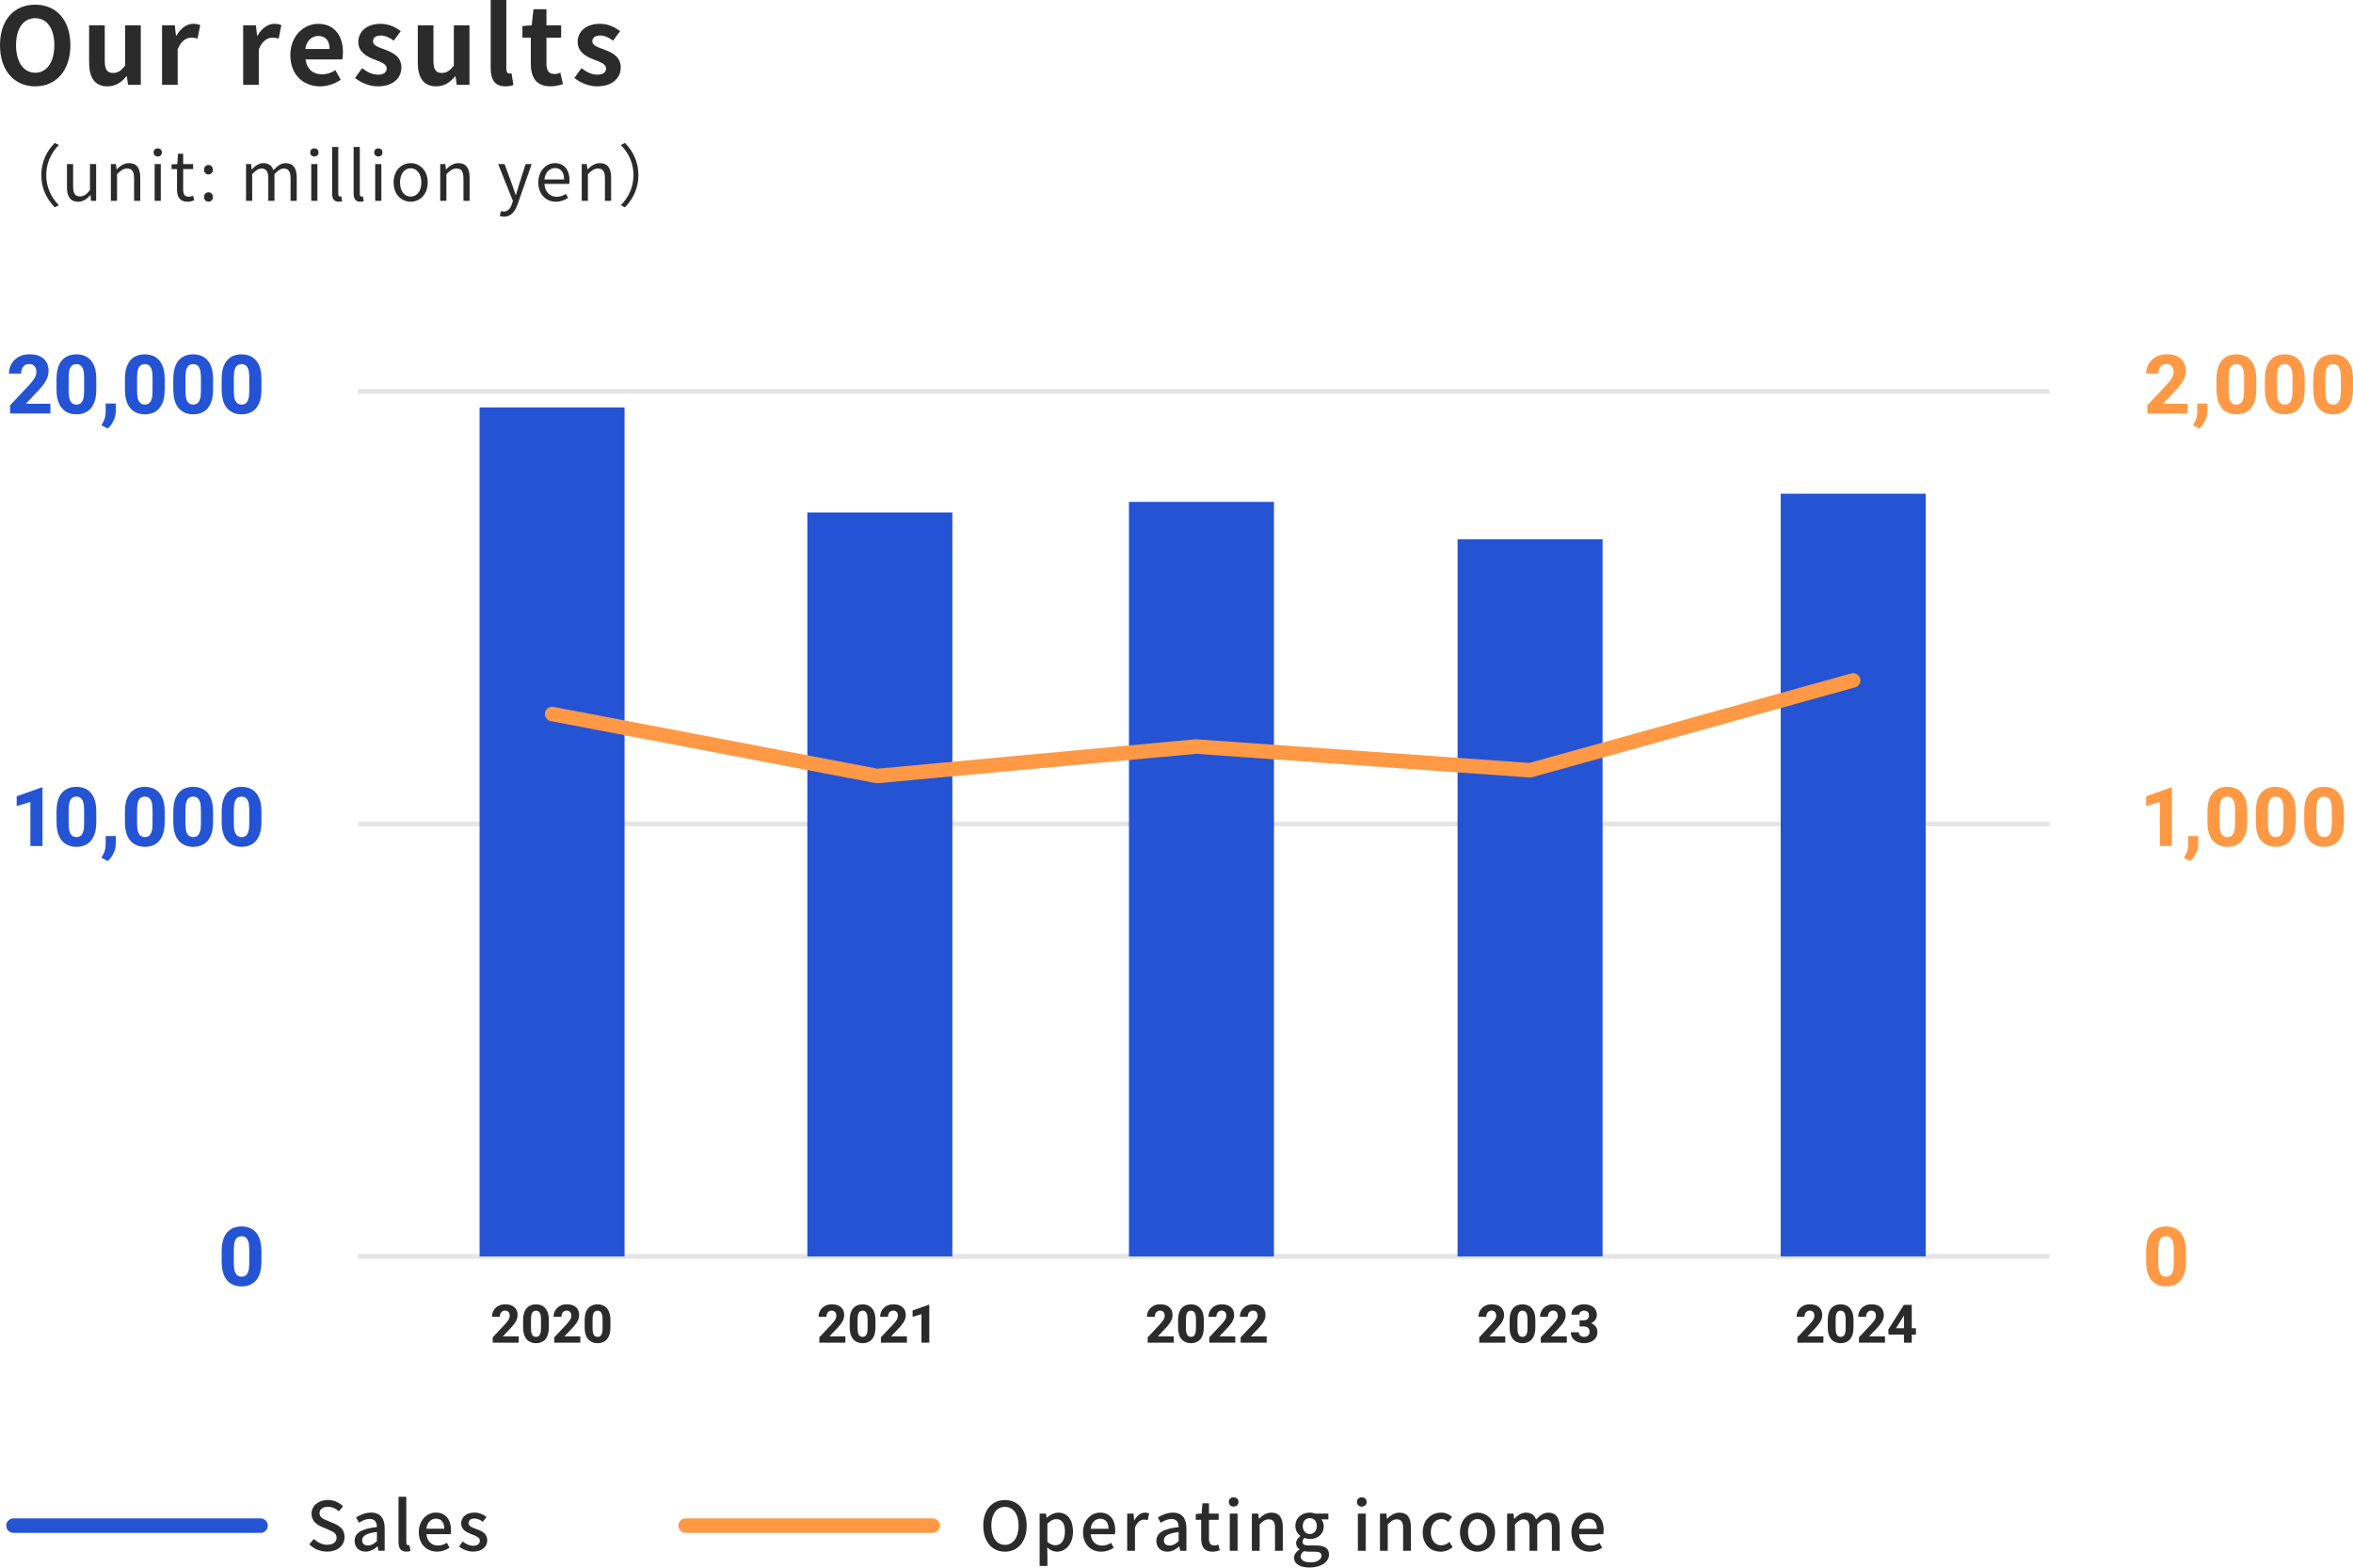 <?xml version="1.0" encoding="UTF-8"?>
<svg id="_レイヤー_2" data-name="レイヤー_2" xmlns="http://www.w3.org/2000/svg" viewBox="0 0 486.897 324.371">
  <defs>
    <style>
      .cls-1 {
        fill: #ff9945;
      }

      .cls-2 {
        fill: #e5e5e5;
      }

      .cls-3 {
        fill: #2b2b2b;
      }

      .cls-4 {
        fill: #2453d4;
      }
    </style>
  </defs>
  <g id="_会社案内" data-name="会社案内">
    <g id="_企業理念" data-name="企業理念">
      <g>
        <g>
          <path class="cls-3" d="M0,9.352C0,4.049,2.971.968,7.283.968s7.283,3.103,7.283,8.384-2.971,8.515-7.283,8.515S0,14.632,0,9.352ZM11.243,9.352c0-3.499-1.54-5.589-3.96-5.589s-3.961,2.09-3.961,5.589c0,3.477,1.54,5.698,3.961,5.698s3.96-2.222,3.96-5.698Z"/>
          <path class="cls-3" d="M18.439,12.938v-7.701h3.234v7.283c0,1.893.528,2.574,1.717,2.574,1.012,0,1.672-.44,2.508-1.54V5.236h3.234v12.322h-2.641l-.241-1.76h-.088c-1.057,1.254-2.245,2.067-3.917,2.067-2.662,0-3.807-1.848-3.807-4.929Z"/>
          <path class="cls-3" d="M33.531,5.236h2.641l.242,2.179h.066c.902-1.606,2.223-2.486,3.498-2.486.682,0,1.078.11,1.452.264l-.55,2.795c-.44-.132-.792-.198-1.299-.198-.968,0-2.134.639-2.816,2.421v7.349h-3.234V5.236Z"/>
          <path class="cls-3" d="M50.317,5.236h2.64l.242,2.179h.066c.902-1.606,2.223-2.486,3.498-2.486.683,0,1.078.11,1.453.264l-.551,2.795c-.44-.132-.791-.198-1.298-.198-.968,0-2.134.639-2.816,2.421v7.349h-3.234V5.236Z"/>
          <path class="cls-3" d="M60.078,11.398c0-3.982,2.816-6.469,5.743-6.469,3.389,0,5.149,2.486,5.149,5.875,0,.616-.066,1.21-.154,1.496h-7.592c.264,2.024,1.584,3.08,3.41,3.08,1.013,0,1.893-.308,2.773-.857l1.1,1.98c-1.21.837-2.772,1.364-4.291,1.364-3.454,0-6.139-2.397-6.139-6.469ZM68.197,10.144c0-1.65-.748-2.706-2.332-2.706-1.298,0-2.442.924-2.684,2.706h5.016Z"/>
          <path class="cls-3" d="M73.463,16.128l1.475-2.023c1.1.857,2.156,1.342,3.301,1.342,1.232,0,1.781-.528,1.781-1.298,0-.925-1.275-1.343-2.574-1.849-1.562-.594-3.3-1.54-3.3-3.608,0-2.2,1.782-3.763,4.599-3.763,1.782,0,3.168.748,4.181,1.519l-1.452,1.958c-.881-.638-1.738-1.056-2.641-1.056-1.122,0-1.65.483-1.65,1.188,0,.902,1.145,1.232,2.442,1.717,1.628.615,3.433,1.43,3.433,3.718,0,2.156-1.694,3.894-4.906,3.894-1.65,0-3.455-.726-4.688-1.738Z"/>
          <path class="cls-3" d="M86.454,12.938v-7.701h3.234v7.283c0,1.893.528,2.574,1.716,2.574,1.013,0,1.672-.44,2.509-1.54V5.236h3.234v12.322h-2.641l-.241-1.76h-.089c-1.056,1.254-2.244,2.067-3.917,2.067-2.662,0-3.806-1.848-3.806-4.929Z"/>
          <path class="cls-3" d="M101.535,14.104V0h3.234v14.236c0,.748.33.99.639.99.131,0,.22,0,.44-.044l.397,2.398c-.375.153-.902.285-1.672.285-2.245,0-3.037-1.474-3.037-3.762Z"/>
          <path class="cls-3" d="M109.842,13.246v-5.457h-1.738v-2.398l1.914-.154.375-3.322h2.684v3.322h3.037v2.553h-3.037v5.457c0,1.408.572,2.068,1.672,2.068.397,0,.881-.132,1.211-.265l.527,2.354c-.66.221-1.518.462-2.596.462-2.927,0-4.049-1.87-4.049-4.62Z"/>
          <path class="cls-3" d="M118.851,16.128l1.474-2.023c1.101.857,2.156,1.342,3.301,1.342,1.232,0,1.782-.528,1.782-1.298,0-.925-1.276-1.343-2.574-1.849-1.562-.594-3.3-1.54-3.3-3.608,0-2.2,1.781-3.763,4.598-3.763,1.783,0,3.169.748,4.181,1.519l-1.452,1.958c-.88-.638-1.738-1.056-2.641-1.056-1.121,0-1.65.483-1.65,1.188,0,.902,1.145,1.232,2.443,1.717,1.628.615,3.432,1.43,3.432,3.718,0,2.156-1.693,3.894-4.906,3.894-1.65,0-3.455-.726-4.686-1.738Z"/>
          <path class="cls-3" d="M11.334,29.568l.841.434c-1.61,1.667-2.606,3.74-2.606,6.233s.995,4.566,2.606,6.233l-.841.435c-1.681-1.709-2.787-3.937-2.787-6.668s1.106-4.958,2.787-6.667Z"/>
          <path class="cls-3" d="M13.856,38.772v-4.819h1.274v4.665c0,1.415.421,2.017,1.43,2.017.784,0,1.33-.378,2.059-1.288v-5.394h1.275v7.606h-1.065l-.098-1.19h-.042c-.715.826-1.471,1.372-2.522,1.372-1.597,0-2.312-1.036-2.312-2.969Z"/>
          <path class="cls-3" d="M22.943,33.952h1.051l.112,1.093h.042c.729-.714,1.514-1.288,2.55-1.288,1.597,0,2.325,1.036,2.325,2.983v4.818h-1.275v-4.65c0-1.429-.434-2.031-1.442-2.031-.784,0-1.316.393-2.087,1.163v5.519h-1.275v-7.606Z"/>
          <path class="cls-3" d="M31.789,31.529c0-.49.35-.826.855-.826s.855.336.855.826c0,.519-.35.855-.855.855s-.855-.336-.855-.855ZM31.999,33.952h1.274v7.606h-1.274v-7.606Z"/>
          <path class="cls-3" d="M36.629,39.205v-4.216h-1.135v-.967l1.191-.07.154-2.143h1.065v2.143h2.059v1.037h-2.059v4.244c0,.939.293,1.471,1.176,1.471.267,0,.617-.098.869-.196l.252.953c-.435.14-.939.279-1.4.279-1.625,0-2.172-1.022-2.172-2.535Z"/>
          <path class="cls-3" d="M42.215,35.129c0-.588.42-.994.924-.994s.925.406.925.994c0,.56-.421.967-.925.967s-.924-.406-.924-.967ZM42.215,40.774c0-.589.42-.995.924-.995s.925.406.925.995c0,.574-.421.966-.925.966s-.924-.392-.924-.966Z"/>
          <path class="cls-3" d="M50.908,33.952h1.051l.112,1.106h.042c.658-.728,1.457-1.302,2.367-1.302,1.163,0,1.793.56,2.102,1.456.784-.855,1.582-1.456,2.508-1.456,1.568,0,2.311,1.036,2.311,2.983v4.818h-1.274v-4.65c0-1.429-.448-2.031-1.415-2.031-.588,0-1.205.378-1.919,1.163v5.519h-1.274v-4.65c0-1.429-.449-2.031-1.415-2.031-.574,0-1.219.378-1.919,1.163v5.519h-1.275v-7.606Z"/>
          <path class="cls-3" d="M64.197,31.529c0-.49.35-.826.855-.826s.855.336.855.826c0,.519-.35.855-.855.855s-.855-.336-.855-.855ZM64.407,33.952h1.274v7.606h-1.274v-7.606Z"/>
          <path class="cls-3" d="M68.723,40.046v-9.638h1.274v9.722c0,.393.168.546.364.546.07,0,.126,0,.266-.027l.183.981c-.183.069-.393.111-.743.111-.952,0-1.344-.616-1.344-1.694Z"/>
          <path class="cls-3" d="M73.177,40.046v-9.638h1.274v9.722c0,.393.168.546.365.546.069,0,.125,0,.266-.027l.182.981c-.182.069-.393.111-.742.111-.952,0-1.345-.616-1.345-1.694Z"/>
          <path class="cls-3" d="M77.43,31.529c0-.49.35-.826.855-.826s.855.336.855.826c0,.519-.35.855-.855.855s-.855-.336-.855-.855ZM77.64,33.952h1.274v7.606h-1.274v-7.606Z"/>
          <path class="cls-3" d="M81.445,37.763c0-2.535,1.668-4.006,3.53-4.006,1.863,0,3.53,1.471,3.53,4.006,0,2.522-1.667,3.978-3.53,3.978-1.862,0-3.53-1.456-3.53-3.978ZM87.189,37.763c0-1.751-.896-2.941-2.214-2.941-1.316,0-2.199,1.19-2.199,2.941s.883,2.913,2.199,2.913c1.317,0,2.214-1.162,2.214-2.913Z"/>
          <path class="cls-3" d="M91.096,33.952h1.051l.112,1.093h.042c.729-.714,1.514-1.288,2.55-1.288,1.597,0,2.325,1.036,2.325,2.983v4.818h-1.275v-4.65c0-1.429-.434-2.031-1.442-2.031-.784,0-1.316.393-2.087,1.163v5.519h-1.275v-7.606Z"/>
          <path class="cls-3" d="M103.416,44.683l.252-1.022c.154.056.378.126.574.126.869,0,1.414-.701,1.723-1.64l.168-.574-3.053-7.62h1.33l1.555,4.231c.225.658.49,1.443.729,2.129h.07c.21-.685.434-1.456.644-2.129l1.358-4.231h1.247l-2.872,8.236c-.519,1.499-1.316,2.647-2.829,2.647-.364,0-.658-.056-.896-.153Z"/>
          <path class="cls-3" d="M111.392,37.763c0-2.466,1.667-4.006,3.432-4.006,1.933,0,3.026,1.4,3.026,3.571,0,.28-.028.547-.057.729h-5.127c.084,1.625,1.079,2.661,2.522,2.661.742,0,1.345-.224,1.905-.602l.462.84c-.672.435-1.484.784-2.522.784-2.017,0-3.642-1.471-3.642-3.978ZM116.728,37.132c0-1.526-.7-2.353-1.891-2.353-1.079,0-2.031.868-2.186,2.353h4.076Z"/>
          <path class="cls-3" d="M120.377,33.952h1.051l.111,1.093h.043c.729-.714,1.513-1.288,2.549-1.288,1.598,0,2.326,1.036,2.326,2.983v4.818h-1.275v-4.65c0-1.429-.434-2.031-1.443-2.031-.783,0-1.316.393-2.086,1.163v5.519h-1.275v-7.606Z"/>
          <path class="cls-3" d="M129.314,42.903l-.841-.435c1.611-1.667,2.606-3.739,2.606-6.233s-.994-4.566-2.606-6.233l.841-.434c1.681,1.709,2.788,3.936,2.788,6.667s-1.107,4.959-2.788,6.668Z"/>
        </g>
        <g>
          <g>
            <g>
              <g>
                <path class="cls-3" d="M64.002,319.566l.953-1.12c.742.742,1.751,1.219,2.745,1.219,1.247,0,1.947-.589,1.947-1.457,0-.939-.7-1.232-1.653-1.653l-1.429-.616c-.994-.42-2.101-1.204-2.101-2.703,0-1.625,1.429-2.844,3.39-2.844,1.204,0,2.339.505,3.123,1.303l-.855,1.037c-.644-.574-1.358-.925-2.269-.925-1.051,0-1.737.504-1.737,1.316,0,.896.826,1.232,1.667,1.569l1.415.602c1.219.519,2.101,1.275,2.101,2.788,0,1.652-1.372,2.997-3.628,2.997-1.414,0-2.731-.56-3.67-1.513Z"/>
                <path class="cls-3" d="M73.382,318.853c0-1.653,1.401-2.508,4.608-2.857-.014-.896-.336-1.682-1.471-1.682-.812,0-1.568.364-2.228.785l-.602-1.093c.798-.505,1.877-1.009,3.109-1.009,1.919,0,2.802,1.219,2.802,3.264v4.637h-1.317l-.126-.883h-.056c-.7.603-1.526,1.065-2.451,1.065-1.331,0-2.269-.868-2.269-2.227ZM77.99,318.908v-1.891c-2.283.266-3.054.855-3.054,1.723,0,.757.519,1.065,1.205,1.065.672,0,1.219-.322,1.849-.896Z"/>
                <path class="cls-3" d="M82.463,319.091v-9.357h1.61v9.441c0,.434.183.588.378.588.07,0,.127,0,.267-.028l.21,1.219c-.196.07-.462.126-.868.126-1.163,0-1.597-.742-1.597-1.988Z"/>
                <path class="cls-3" d="M86.662,317.045c0-2.493,1.723-4.048,3.516-4.048,2.045,0,3.151,1.471,3.151,3.643,0,.321-.042.63-.084.826h-5c.126,1.471,1.05,2.353,2.381,2.353.686,0,1.274-.211,1.835-.575l.56,1.023c-.715.476-1.597.811-2.606.811-2.087,0-3.754-1.484-3.754-4.034ZM91.929,316.345c0-1.316-.603-2.087-1.723-2.087-.967,0-1.821.742-1.976,2.087h3.698Z"/>
                <path class="cls-3" d="M94.996,320.015l.756-1.036c.686.532,1.359.883,2.186.883.925,0,1.358-.448,1.358-1.037,0-.7-.868-1.009-1.694-1.331-1.037-.392-2.172-.939-2.172-2.241,0-1.288,1.037-2.255,2.746-2.255,1.022,0,1.877.42,2.493.91l-.757.995c-.532-.393-1.078-.673-1.709-.673-.855,0-1.246.421-1.246.953,0,.658.756.91,1.597,1.219,1.079.406,2.269.882,2.269,2.339,0,1.289-1.022,2.339-2.928,2.339-1.065,0-2.144-.448-2.899-1.065Z"/>
              </g>
              <path class="cls-4" d="M53.907,317.198H2.79c-.828,0-1.5-.672-1.5-1.5s.672-1.5,1.5-1.5h51.117c.828,0,1.5.672,1.5,1.5s-.672,1.5-1.5,1.5Z"/>
            </g>
            <g>
              <g>
                <path class="cls-3" d="M203.465,315.714c0-3.319,1.835-5.309,4.482-5.309s4.497,1.989,4.497,5.309-1.85,5.379-4.497,5.379-4.482-2.059-4.482-5.379ZM210.777,315.714c0-2.423-1.121-3.894-2.83-3.894s-2.815,1.471-2.815,3.894c0,2.41,1.106,3.965,2.815,3.965s2.83-1.555,2.83-3.965Z"/>
                <path class="cls-3" d="M215.123,313.207h1.316l.127.841h.042c.672-.56,1.513-1.037,2.381-1.037,1.947,0,3.04,1.555,3.04,3.922,0,2.647-1.583,4.16-3.32,4.16-.686,0-1.373-.308-2.031-.868l.057,1.316v2.494h-1.611v-10.828ZM220.362,316.961c0-1.61-.519-2.606-1.808-2.606-.602,0-1.176.309-1.82.939v3.769c.602.518,1.19.7,1.667.7,1.12,0,1.961-.995,1.961-2.802Z"/>
                <path class="cls-3" d="M224.106,317.059c0-2.493,1.723-4.048,3.516-4.048,2.045,0,3.151,1.471,3.151,3.643,0,.321-.042.63-.084.826h-5c.126,1.471,1.05,2.353,2.381,2.353.686,0,1.274-.211,1.835-.575l.56,1.023c-.715.476-1.597.811-2.606.811-2.087,0-3.754-1.484-3.754-4.034ZM229.373,316.358c0-1.316-.603-2.087-1.723-2.087-.967,0-1.821.742-1.976,2.087h3.698Z"/>
                <path class="cls-3" d="M233.245,313.207h1.316l.127,1.387h.042c.546-.994,1.358-1.583,2.185-1.583.378,0,.631.057.869.168l-.295,1.401c-.266-.084-.462-.126-.77-.126-.63,0-1.387.434-1.862,1.652v4.805h-1.611v-7.704Z"/>
                <path class="cls-3" d="M239.283,318.866c0-1.653,1.401-2.508,4.608-2.857-.014-.896-.336-1.682-1.471-1.682-.812,0-1.568.364-2.228.785l-.602-1.093c.798-.505,1.877-1.009,3.109-1.009,1.919,0,2.802,1.219,2.802,3.264v4.637h-1.317l-.126-.883h-.056c-.7.603-1.526,1.065-2.451,1.065-1.331,0-2.269-.868-2.269-2.227ZM243.892,318.922v-1.891c-2.283.266-3.054.855-3.054,1.723,0,.757.519,1.065,1.205,1.065.672,0,1.219-.322,1.849-.896Z"/>
                <path class="cls-3" d="M248.556,318.39v-3.894h-1.12v-1.205l1.204-.084.183-2.129h1.345v2.129h2.003v1.289h-2.003v3.907c0,.925.322,1.401,1.12,1.401.267,0,.603-.084.827-.183l.294,1.191c-.435.14-.953.279-1.513.279-1.737,0-2.34-1.078-2.34-2.703Z"/>
                <path class="cls-3" d="M254.278,310.798c0-.574.406-.953.995-.953.588,0,1.008.379,1.008.953,0,.588-.42.967-1.008.967-.589,0-.995-.379-.995-.967ZM254.475,313.207h1.611v7.704h-1.611v-7.704Z"/>
                <path class="cls-3" d="M259.046,313.207h1.316l.126,1.065h.042c.715-.686,1.499-1.261,2.55-1.261,1.639,0,2.367,1.093,2.367,3.054v4.847h-1.611v-4.65c0-1.331-.392-1.863-1.303-1.863-.714,0-1.204.364-1.877,1.051v5.463h-1.61v-7.704Z"/>
                <path class="cls-3" d="M267.781,322.34c0-.644.406-1.247,1.12-1.681v-.07c-.392-.238-.7-.644-.7-1.274,0-.603.435-1.121.869-1.429v-.057c-.533-.406-1.023-1.134-1.023-2.059,0-1.737,1.387-2.76,2.983-2.76.435,0,.826.084,1.121.196h2.731v1.204h-1.471c.294.309.504.827.504,1.415,0,1.681-1.274,2.647-2.886,2.647-.35,0-.742-.084-1.078-.238-.252.225-.42.435-.42.812,0,.463.308.757,1.288.757h1.415c1.82,0,2.773.56,2.773,1.877,0,1.484-1.569,2.689-4.034,2.689-1.849,0-3.193-.686-3.193-2.031ZM273.454,321.934c0-.644-.505-.841-1.443-.841h-1.162c-.364,0-.714-.042-1.036-.111-.463.336-.658.729-.658,1.12,0,.757.784,1.205,2.059,1.205,1.345,0,2.241-.658,2.241-1.373ZM272.487,315.771c0-1.022-.644-1.625-1.457-1.625-.811,0-1.456.588-1.456,1.625,0,1.036.658,1.667,1.456,1.667.799,0,1.457-.631,1.457-1.667Z"/>
                <path class="cls-3" d="M280.786,310.798c0-.574.406-.953.995-.953.588,0,1.009.379,1.009.953,0,.588-.421.967-1.009.967-.589,0-.995-.379-.995-.967ZM280.982,313.207h1.611v7.704h-1.611v-7.704Z"/>
                <path class="cls-3" d="M285.554,313.207h1.316l.126,1.065h.042c.715-.686,1.499-1.261,2.55-1.261,1.639,0,2.367,1.093,2.367,3.054v4.847h-1.611v-4.65c0-1.331-.392-1.863-1.303-1.863-.714,0-1.204.364-1.877,1.051v5.463h-1.61v-7.704Z"/>
                <path class="cls-3" d="M294.402,317.059c0-2.562,1.779-4.048,3.811-4.048.981,0,1.694.393,2.255.883l-.798,1.051c-.421-.379-.855-.603-1.373-.603-1.303,0-2.228,1.093-2.228,2.717,0,1.64.896,2.718,2.171,2.718.644,0,1.219-.308,1.682-.7l.672,1.065c-.714.631-1.625.952-2.507.952-2.088,0-3.685-1.471-3.685-4.034Z"/>
                <path class="cls-3" d="M302.109,317.059c0-2.562,1.724-4.048,3.628-4.048,1.905,0,3.628,1.485,3.628,4.048s-1.723,4.034-3.628,4.034c-1.904,0-3.628-1.471-3.628-4.034ZM307.713,317.059c0-1.624-.757-2.717-1.976-2.717-1.204,0-1.961,1.093-1.961,2.717,0,1.64.757,2.718,1.961,2.718,1.219,0,1.976-1.078,1.976-2.718Z"/>
                <path class="cls-3" d="M311.869,313.207h1.316l.127,1.078h.042c.658-.7,1.429-1.274,2.381-1.274,1.148,0,1.793.532,2.129,1.415.757-.812,1.541-1.415,2.507-1.415,1.611,0,2.367,1.093,2.367,3.054v4.847h-1.61v-4.65c0-1.331-.42-1.863-1.289-1.863-.531,0-1.092.351-1.736,1.051v5.463h-1.61v-4.65c0-1.331-.406-1.863-1.289-1.863-.519,0-1.093.351-1.723,1.051v5.463h-1.611v-7.704Z"/>
                <path class="cls-3" d="M325.174,317.059c0-2.493,1.724-4.048,3.517-4.048,2.045,0,3.151,1.471,3.151,3.643,0,.321-.042.63-.084.826h-5.001c.126,1.471,1.051,2.353,2.382,2.353.685,0,1.274-.211,1.835-.575l.56,1.023c-.714.476-1.597.811-2.606.811-2.087,0-3.754-1.484-3.754-4.034ZM330.44,316.358c0-1.316-.602-2.087-1.723-2.087-.967,0-1.82.742-1.975,2.087h3.697Z"/>
              </g>
              <path class="cls-1" d="M192.994,317.198h-51.117c-.828,0-1.5-.672-1.5-1.5s.672-1.5,1.5-1.5h51.117c.828,0,1.5.672,1.5,1.5s-.672,1.5-1.5,1.5Z"/>
            </g>
          </g>
          <g>
            <rect class="cls-2" x="74.099" y="169.993" width="350" height="1"/>
            <g>
              <path class="cls-4" d="M10.42,85.57H2.095v-1.71l3.901-4.15c.387-.421.692-.79.917-1.108.224-.318.383-.607.477-.867.094-.26.141-.504.141-.731,0-.525-.129-.936-.386-1.232-.258-.296-.627-.444-1.108-.444-.359,0-.664.087-.913.262-.249.174-.439.409-.568.705s-.195.636-.195,1.017H1.853c0-.731.172-1.398.515-2.004.344-.606.832-1.091,1.465-1.453.634-.362,1.386-.543,2.254-.543,1.29,0,2.272.307,2.947.921.675.614,1.013,1.458,1.013,2.532,0,.547-.111,1.07-.332,1.568-.222.498-.536.999-.942,1.502-.407.504-.884,1.041-1.432,1.611l-2.009,2.107h5.088v2.018Z"/>
              <path class="cls-4" d="M19.925,80.582c0,1.2-.172,2.18-.515,2.938-.344.759-.823,1.317-1.44,1.678-.617.359-1.332.539-2.146.539s-1.532-.18-2.154-.539c-.623-.36-1.106-.919-1.453-1.678-.346-.758-.519-1.737-.519-2.938v-2.125c0-1.207.172-2.187.515-2.939.344-.752.825-1.307,1.444-1.664.62-.356,1.337-.535,2.15-.535s1.528.179,2.146.535c.617.357,1.1.912,1.448,1.664.349.753.523,1.732.523,2.939v2.125ZM17.409,78.107c0-.691-.064-1.237-.19-1.639-.128-.401-.31-.69-.548-.863-.238-.175-.526-.262-.863-.262-.338,0-.627.087-.868.262-.24.174-.423.462-.548.863-.124.401-.186.947-.186,1.639v2.807c0,.697.064,1.25.191,1.66.127.409.312.702.556.879.244.178.534.266.872.266.337,0,.624-.088.858-.266.235-.177.415-.47.54-.879.124-.41.186-.963.186-1.66v-2.807Z"/>
              <path class="cls-4" d="M23.953,85.172c0,.642-.157,1.284-.473,1.926s-.714,1.168-1.195,1.577l-1.295-.664c.133-.249.267-.502.402-.76.136-.257.248-.544.336-.858.089-.316.133-.676.133-1.08v-1.817h2.101l-.009,1.677Z"/>
              <path class="cls-4" d="M34.08,80.582c0,1.2-.171,2.18-.515,2.938-.343.759-.823,1.317-1.44,1.678-.617.359-1.333.539-2.147.539s-1.531-.18-2.153-.539c-.623-.36-1.107-.919-1.453-1.678-.346-.758-.519-1.737-.519-2.938v-2.125c0-1.207.171-2.187.515-2.939.343-.752.824-1.307,1.444-1.664.619-.356,1.336-.535,2.149-.535s1.529.179,2.147.535c.616.357,1.1.912,1.448,1.664.349.753.522,1.732.522,2.939v2.125ZM31.565,78.107c0-.691-.064-1.237-.191-1.639-.127-.401-.31-.69-.548-.863-.237-.175-.525-.262-.863-.262-.337,0-.626.087-.867.262-.24.174-.423.462-.548.863-.124.401-.186.947-.186,1.639v2.807c0,.697.064,1.25.19,1.66.128.409.312.702.557.879.243.178.534.266.871.266.338,0,.624-.088.859-.266.235-.177.415-.47.54-.879.124-.41.186-.963.186-1.66v-2.807Z"/>
              <path class="cls-4" d="M44.09,80.582c0,1.2-.172,2.18-.515,2.938-.344.759-.823,1.317-1.44,1.678-.617.359-1.332.539-2.146.539s-1.532-.18-2.154-.539c-.623-.36-1.106-.919-1.453-1.678-.346-.758-.519-1.737-.519-2.938v-2.125c0-1.207.172-2.187.515-2.939.344-.752.825-1.307,1.444-1.664.62-.356,1.337-.535,2.15-.535s1.528.179,2.146.535c.617.357,1.1.912,1.448,1.664.349.753.523,1.732.523,2.939v2.125ZM41.574,78.107c0-.691-.064-1.237-.19-1.639-.128-.401-.31-.69-.548-.863-.238-.175-.526-.262-.863-.262-.338,0-.627.087-.868.262-.24.174-.423.462-.548.863-.124.401-.186.947-.186,1.639v2.807c0,.697.064,1.25.191,1.66.127.409.312.702.556.879.244.178.534.266.872.266.337,0,.624-.088.858-.266.235-.177.415-.47.54-.879.124-.41.186-.963.186-1.66v-2.807Z"/>
              <path class="cls-4" d="M54.1,80.582c0,1.2-.172,2.18-.515,2.938-.344.759-.823,1.317-1.44,1.678-.617.359-1.332.539-2.146.539s-1.532-.18-2.154-.539c-.623-.36-1.106-.919-1.453-1.678-.346-.758-.519-1.737-.519-2.938v-2.125c0-1.207.172-2.187.515-2.939.344-.752.825-1.307,1.444-1.664.62-.356,1.337-.535,2.15-.535s1.528.179,2.146.535c.617.357,1.1.912,1.448,1.664.349.753.523,1.732.523,2.939v2.125ZM51.584,78.107c0-.691-.064-1.237-.19-1.639-.128-.401-.31-.69-.548-.863-.238-.175-.526-.262-.863-.262-.338,0-.627.087-.868.262-.24.174-.423.462-.548.863-.124.401-.186.947-.186,1.639v2.807c0,.697.064,1.25.191,1.66.127.409.312.702.556.879.244.178.534.266.872.266.337,0,.624-.088.858-.266.235-.177.415-.47.54-.879.124-.41.186-.963.186-1.66v-2.807Z"/>
            </g>
            <g>
              <path class="cls-4" d="M8.793,175.066h-2.507v-9.123l-2.83.856v-2.025l5.08-1.81h.257v12.102Z"/>
              <path class="cls-4" d="M19.925,170.078c0,1.2-.172,2.18-.515,2.938-.344.759-.823,1.317-1.44,1.678-.617.359-1.332.539-2.146.539s-1.532-.18-2.154-.539c-.623-.36-1.106-.919-1.453-1.678-.346-.758-.519-1.737-.519-2.938v-2.125c0-1.207.172-2.187.515-2.939.344-.752.825-1.307,1.444-1.664.62-.356,1.337-.535,2.15-.535s1.528.179,2.146.535c.617.357,1.1.912,1.448,1.664.349.753.523,1.732.523,2.939v2.125ZM17.409,167.603c0-.691-.064-1.237-.19-1.639-.128-.401-.31-.69-.548-.863-.238-.175-.526-.262-.863-.262-.338,0-.627.087-.868.262-.24.174-.423.462-.548.863-.124.401-.186.947-.186,1.639v2.807c0,.697.064,1.25.191,1.66.127.409.312.702.556.879.244.178.534.266.872.266.337,0,.624-.088.858-.266.235-.177.415-.47.54-.879.124-.41.186-.963.186-1.66v-2.807Z"/>
              <path class="cls-4" d="M23.953,174.668c0,.642-.157,1.284-.473,1.926s-.714,1.168-1.195,1.577l-1.295-.664c.133-.249.267-.502.402-.76.136-.257.248-.544.336-.858.089-.316.133-.676.133-1.08v-1.817h2.101l-.009,1.677Z"/>
              <path class="cls-4" d="M34.08,170.078c0,1.2-.171,2.18-.515,2.938-.343.759-.823,1.317-1.44,1.678-.617.359-1.333.539-2.147.539s-1.531-.18-2.153-.539c-.623-.36-1.107-.919-1.453-1.678-.346-.758-.519-1.737-.519-2.938v-2.125c0-1.207.171-2.187.515-2.939.343-.752.824-1.307,1.444-1.664.619-.356,1.336-.535,2.149-.535s1.529.179,2.147.535c.616.357,1.1.912,1.448,1.664.349.753.522,1.732.522,2.939v2.125ZM31.565,167.603c0-.691-.064-1.237-.191-1.639-.127-.401-.31-.69-.548-.863-.237-.175-.525-.262-.863-.262-.337,0-.626.087-.867.262-.24.174-.423.462-.548.863-.124.401-.186.947-.186,1.639v2.807c0,.697.064,1.25.19,1.66.128.409.312.702.557.879.243.178.534.266.871.266.338,0,.624-.088.859-.266.235-.177.415-.47.54-.879.124-.41.186-.963.186-1.66v-2.807Z"/>
              <path class="cls-4" d="M44.09,170.078c0,1.2-.172,2.18-.515,2.938-.344.759-.823,1.317-1.44,1.678-.617.359-1.332.539-2.146.539s-1.532-.18-2.154-.539c-.623-.36-1.106-.919-1.453-1.678-.346-.758-.519-1.737-.519-2.938v-2.125c0-1.207.172-2.187.515-2.939.344-.752.825-1.307,1.444-1.664.62-.356,1.337-.535,2.15-.535s1.528.179,2.146.535c.617.357,1.1.912,1.448,1.664.349.753.523,1.732.523,2.939v2.125ZM41.574,167.603c0-.691-.064-1.237-.19-1.639-.128-.401-.31-.69-.548-.863-.238-.175-.526-.262-.863-.262-.338,0-.627.087-.868.262-.24.174-.423.462-.548.863-.124.401-.186.947-.186,1.639v2.807c0,.697.064,1.25.191,1.66.127.409.312.702.556.879.244.178.534.266.872.266.337,0,.624-.088.858-.266.235-.177.415-.47.54-.879.124-.41.186-.963.186-1.66v-2.807Z"/>
              <path class="cls-4" d="M54.1,170.078c0,1.2-.172,2.18-.515,2.938-.344.759-.823,1.317-1.44,1.678-.617.359-1.332.539-2.146.539s-1.532-.18-2.154-.539c-.623-.36-1.106-.919-1.453-1.678-.346-.758-.519-1.737-.519-2.938v-2.125c0-1.207.172-2.187.515-2.939.344-.752.825-1.307,1.444-1.664.62-.356,1.337-.535,2.15-.535s1.528.179,2.146.535c.617.357,1.1.912,1.448,1.664.349.753.523,1.732.523,2.939v2.125ZM51.584,167.603c0-.691-.064-1.237-.19-1.639-.128-.401-.31-.69-.548-.863-.238-.175-.526-.262-.863-.262-.338,0-.627.087-.868.262-.24.174-.423.462-.548.863-.124.401-.186.947-.186,1.639v2.807c0,.697.064,1.25.191,1.66.127.409.312.702.556.879.244.178.534.266.872.266.337,0,.624-.088.858-.266.235-.177.415-.47.54-.879.124-.41.186-.963.186-1.66v-2.807Z"/>
            </g>
            <path class="cls-4" d="M54.1,261.048c0,1.2-.172,2.18-.515,2.938-.344.759-.823,1.317-1.44,1.678-.617.359-1.332.539-2.146.539s-1.532-.18-2.154-.539c-.623-.36-1.106-.919-1.453-1.678-.346-.758-.519-1.737-.519-2.938v-2.125c0-1.207.172-2.187.515-2.939.344-.752.825-1.307,1.444-1.664.62-.356,1.337-.535,2.15-.535s1.528.179,2.146.535c.617.357,1.1.912,1.448,1.664.349.753.523,1.732.523,2.939v2.125ZM51.584,258.573c0-.691-.064-1.237-.19-1.639-.128-.401-.31-.69-.548-.863-.238-.175-.526-.262-.863-.262-.338,0-.627.087-.868.262-.24.174-.423.462-.548.863-.124.401-.186.947-.186,1.639v2.807c0,.697.064,1.25.191,1.66.127.409.312.702.556.879.244.178.534.266.872.266.337,0,.624-.088.858-.266.235-.177.415-.47.54-.879.124-.41.186-.963.186-1.66v-2.807Z"/>
            <g>
              <path class="cls-1" d="M452.665,85.57h-8.325v-1.71l3.901-4.15c.387-.421.692-.79.917-1.108.224-.318.383-.607.477-.867.094-.26.141-.504.141-.731,0-.525-.129-.936-.386-1.232-.258-.296-.627-.444-1.108-.444-.359,0-.664.087-.913.262-.249.174-.439.409-.568.705s-.195.636-.195,1.017h-2.507c0-.731.172-1.398.515-2.004.344-.606.832-1.091,1.465-1.453.634-.362,1.386-.543,2.254-.543,1.29,0,2.272.307,2.947.921.675.614,1.013,1.458,1.013,2.532,0,.547-.111,1.07-.332,1.568-.222.498-.536.999-.942,1.502-.407.504-.884,1.041-1.432,1.611l-2.009,2.107h5.088v2.018Z"/>
              <path class="cls-1" d="M456.752,85.172c0,.642-.158,1.284-.474,1.926s-.714,1.168-1.195,1.577l-1.295-.664c.133-.249.268-.502.402-.76.136-.257.248-.544.337-.858.088-.316.133-.676.133-1.08v-1.817h2.1l-.008,1.677Z"/>
              <path class="cls-1" d="M466.879,80.582c0,1.2-.172,2.18-.515,2.938-.344.759-.823,1.317-1.44,1.678-.617.359-1.332.539-2.146.539s-1.532-.18-2.154-.539c-.623-.36-1.106-.919-1.453-1.678-.346-.758-.519-1.737-.519-2.938v-2.125c0-1.207.172-2.187.515-2.939.344-.752.825-1.307,1.444-1.664.62-.356,1.337-.535,2.15-.535s1.528.179,2.146.535c.617.357,1.1.912,1.448,1.664.349.753.523,1.732.523,2.939v2.125ZM464.363,78.107c0-.691-.064-1.237-.19-1.639-.128-.401-.31-.69-.548-.863-.238-.175-.526-.262-.863-.262-.338,0-.627.087-.868.262-.24.174-.423.462-.548.863-.124.401-.186.947-.186,1.639v2.807c0,.697.064,1.25.191,1.66.127.409.312.702.556.879.244.178.534.266.872.266.337,0,.624-.088.858-.266.235-.177.415-.47.54-.879.124-.41.186-.963.186-1.66v-2.807Z"/>
              <path class="cls-1" d="M476.888,80.582c0,1.2-.171,2.18-.515,2.938-.343.759-.823,1.317-1.44,1.678-.617.359-1.333.539-2.147.539s-1.531-.18-2.153-.539c-.623-.36-1.107-.919-1.453-1.678-.346-.758-.519-1.737-.519-2.938v-2.125c0-1.207.171-2.187.515-2.939.343-.752.824-1.307,1.444-1.664.619-.356,1.336-.535,2.149-.535s1.529.179,2.147.535c.616.357,1.1.912,1.448,1.664.349.753.522,1.732.522,2.939v2.125ZM474.373,78.107c0-.691-.064-1.237-.191-1.639-.127-.401-.31-.69-.548-.863-.237-.175-.525-.262-.863-.262-.337,0-.626.087-.867.262-.24.174-.423.462-.548.863-.124.401-.186.947-.186,1.639v2.807c0,.697.064,1.25.19,1.66.128.409.312.702.557.879.243.178.534.266.871.266.338,0,.624-.088.859-.266.235-.177.415-.47.54-.879.124-.41.186-.963.186-1.66v-2.807Z"/>
              <path class="cls-1" d="M486.897,80.582c0,1.2-.171,2.18-.515,2.938-.343.759-.823,1.317-1.44,1.678-.617.359-1.333.539-2.147.539s-1.531-.18-2.153-.539c-.623-.36-1.107-.919-1.453-1.678-.346-.758-.519-1.737-.519-2.938v-2.125c0-1.207.171-2.187.515-2.939.343-.752.824-1.307,1.444-1.664.619-.356,1.336-.535,2.149-.535s1.529.179,2.147.535c.616.357,1.1.912,1.448,1.664.349.753.522,1.732.522,2.939v2.125ZM484.383,78.107c0-.691-.064-1.237-.191-1.639-.127-.401-.31-.69-.548-.863-.237-.175-.525-.262-.863-.262-.337,0-.626.087-.867.262-.24.174-.423.462-.548.863-.124.401-.186.947-.186,1.639v2.807c0,.697.064,1.25.19,1.66.128.409.312.702.557.879.243.178.534.266.871.266.338,0,.624-.088.859-.266.235-.177.415-.47.54-.879.124-.41.186-.963.186-1.66v-2.807Z"/>
            </g>
            <g>
              <path class="cls-1" d="M449.435,175.066h-2.507v-9.123l-2.83.856v-2.025l5.08-1.81h.257v12.102Z"/>
              <path class="cls-1" d="M454.881,174.668c0,.642-.158,1.284-.474,1.926s-.714,1.168-1.195,1.577l-1.295-.664c.133-.249.268-.502.402-.76.136-.257.248-.544.337-.858.088-.316.133-.676.133-1.08v-1.817h2.1l-.008,1.677Z"/>
              <path class="cls-1" d="M465.008,170.078c0,1.2-.172,2.18-.515,2.938-.344.759-.823,1.317-1.44,1.678-.617.359-1.332.539-2.146.539s-1.532-.18-2.154-.539c-.623-.36-1.106-.919-1.453-1.678-.346-.758-.519-1.737-.519-2.938v-2.125c0-1.207.172-2.187.515-2.939.344-.752.825-1.307,1.444-1.664.62-.356,1.337-.535,2.15-.535s1.528.179,2.146.535c.617.357,1.1.912,1.448,1.664.349.753.523,1.732.523,2.939v2.125ZM462.492,167.603c0-.691-.064-1.237-.19-1.639-.128-.401-.31-.69-.548-.863-.238-.175-.526-.262-.863-.262-.338,0-.627.087-.868.262-.24.174-.423.462-.548.863-.124.401-.186.947-.186,1.639v2.807c0,.697.064,1.25.191,1.66.127.409.312.702.556.879.244.178.534.266.872.266.337,0,.624-.088.858-.266.235-.177.415-.47.54-.879.124-.41.186-.963.186-1.66v-2.807Z"/>
              <path class="cls-1" d="M475.017,170.078c0,1.2-.171,2.18-.515,2.938-.343.759-.823,1.317-1.44,1.678-.617.359-1.333.539-2.147.539s-1.531-.18-2.153-.539c-.623-.36-1.107-.919-1.453-1.678-.346-.758-.519-1.737-.519-2.938v-2.125c0-1.207.171-2.187.515-2.939.343-.752.824-1.307,1.444-1.664.619-.356,1.336-.535,2.149-.535s1.529.179,2.147.535c.616.357,1.1.912,1.448,1.664.349.753.522,1.732.522,2.939v2.125ZM472.502,167.603c0-.691-.064-1.237-.191-1.639-.127-.401-.31-.69-.548-.863-.237-.175-.525-.262-.863-.262-.337,0-.626.087-.867.262-.24.174-.423.462-.548.863-.124.401-.186.947-.186,1.639v2.807c0,.697.064,1.25.19,1.66.128.409.312.702.557.879.243.178.534.266.871.266.338,0,.624-.088.859-.266.235-.177.415-.47.54-.879.124-.41.186-.963.186-1.66v-2.807Z"/>
              <path class="cls-1" d="M485.026,170.078c0,1.2-.171,2.18-.515,2.938-.343.759-.823,1.317-1.44,1.678-.617.359-1.333.539-2.147.539s-1.531-.18-2.153-.539c-.623-.36-1.107-.919-1.453-1.678-.346-.758-.519-1.737-.519-2.938v-2.125c0-1.207.171-2.187.515-2.939.343-.752.824-1.307,1.444-1.664.619-.356,1.336-.535,2.149-.535s1.529.179,2.147.535c.616.357,1.1.912,1.448,1.664.349.753.522,1.732.522,2.939v2.125ZM482.512,167.603c0-.691-.064-1.237-.191-1.639-.127-.401-.31-.69-.548-.863-.237-.175-.525-.262-.863-.262-.337,0-.626.087-.867.262-.24.174-.423.462-.548.863-.124.401-.186.947-.186,1.639v2.807c0,.697.064,1.25.19,1.66.128.409.312.702.557.879.243.178.534.266.871.266.338,0,.624-.088.859-.266.235-.177.415-.47.54-.879.124-.41.186-.963.186-1.66v-2.807Z"/>
            </g>
            <path class="cls-1" d="M452.325,261.048c0,1.2-.172,2.18-.515,2.938-.344.759-.823,1.317-1.44,1.678-.617.359-1.332.539-2.146.539s-1.532-.18-2.154-.539c-.623-.36-1.106-.919-1.453-1.678-.346-.758-.519-1.737-.519-2.938v-2.125c0-1.207.172-2.187.515-2.939.344-.752.825-1.307,1.444-1.664.62-.356,1.337-.535,2.15-.535s1.528.179,2.146.535c.617.357,1.1.912,1.448,1.664.349.753.523,1.732.523,2.939v2.125ZM449.81,258.573c0-.691-.064-1.237-.19-1.639-.128-.401-.31-.69-.548-.863-.238-.175-.526-.262-.863-.262-.338,0-.627.087-.868.262-.24.174-.423.462-.548.863-.124.401-.186.947-.186,1.639v2.807c0,.697.064,1.25.191,1.66.127.409.312.702.556.879.244.178.534.266.872.266.337,0,.624-.088.858-.266.235-.177.415-.47.54-.879.124-.41.186-.963.186-1.66v-2.807Z"/>
            <rect class="cls-2" x="74.099" y="80.493" width="350" height="1"/>
            <rect class="cls-2" x="74.099" y="259.493" width="350" height="1"/>
            <g>
              <path class="cls-3" d="M107.346,277.839h-5.387v-1.105l2.524-2.686c.25-.273.448-.512.593-.717.145-.207.248-.395.31-.562.06-.168.091-.326.091-.473,0-.34-.083-.606-.25-.797-.166-.191-.405-.287-.717-.287-.232,0-.43.057-.591.168-.161.113-.283.266-.368.457-.084.191-.126.41-.126.658h-1.622c0-.473.111-.904.333-1.297.223-.393.538-.705.948-.94s.896-.353,1.458-.353c.835,0,1.47.199,1.907.598.436.397.655.943.655,1.637,0,.355-.072.693-.215,1.016-.144.322-.347.646-.61.973-.263.326-.571.674-.926,1.041l-1.3,1.365h3.292v1.305Z"/>
              <path class="cls-3" d="M113.571,274.61c0,.777-.11,1.412-.333,1.902-.222.49-.532.852-.932,1.084-.399.234-.862.35-1.389.35s-.99-.115-1.394-.35c-.402-.232-.716-.594-.94-1.084-.225-.49-.336-1.125-.336-1.902v-1.375c0-.779.11-1.414.333-1.9.222-.486.533-.846.935-1.076.4-.232.864-.348,1.391-.348s.989.115,1.389.348c.399.231.712.59.938,1.076s.338,1.121.338,1.9v1.375ZM111.944,273.011c0-.447-.041-.801-.124-1.06-.082-.26-.2-.445-.354-.559-.153-.113-.34-.17-.559-.17-.218,0-.405.057-.56.17-.156.113-.274.299-.354.559-.081.26-.121.613-.121,1.06v1.815c0,.451.041.81.123,1.074.083.266.202.455.36.57.157.115.346.172.564.172.219,0,.404-.057.557-.172.151-.115.269-.305.349-.57.081-.264.121-.623.121-1.074v-1.815Z"/>
              <path class="cls-3" d="M120.087,277.839h-5.387v-1.105l2.524-2.686c.25-.273.448-.512.593-.717.145-.207.248-.395.31-.562.06-.168.091-.326.091-.473,0-.34-.083-.606-.25-.797-.166-.191-.405-.287-.717-.287-.232,0-.43.057-.591.168-.161.113-.283.266-.368.457-.084.191-.126.41-.126.658h-1.622c0-.473.111-.904.333-1.297.223-.393.538-.705.948-.94s.896-.353,1.458-.353c.835,0,1.47.199,1.907.598.436.397.655.943.655,1.637,0,.355-.072.693-.215,1.016-.144.322-.347.646-.61.973-.263.326-.571.674-.926,1.041l-1.3,1.365h3.292v1.305Z"/>
              <path class="cls-3" d="M126.312,274.61c0,.777-.11,1.412-.333,1.902-.222.49-.532.852-.932,1.084-.399.234-.862.35-1.389.35s-.99-.115-1.394-.35c-.402-.232-.716-.594-.94-1.084-.225-.49-.336-1.125-.336-1.902v-1.375c0-.779.11-1.414.333-1.9.222-.486.533-.846.935-1.076.4-.232.864-.348,1.391-.348s.989.115,1.389.348c.399.231.712.59.938,1.076s.338,1.121.338,1.9v1.375ZM124.686,273.011c0-.447-.041-.801-.124-1.06-.082-.26-.2-.445-.354-.559-.153-.113-.34-.17-.559-.17-.218,0-.405.057-.56.17-.156.113-.274.299-.354.559-.081.26-.121.613-.121,1.06v1.815c0,.451.041.81.123,1.074.083.266.202.455.36.57.157.115.346.172.564.172.219,0,.404-.057.557-.172.151-.115.269-.305.349-.57.081-.264.121-.623.121-1.074v-1.815Z"/>
            </g>
            <g>
              <path class="cls-3" d="M174.93,277.839h-5.388v-1.105l2.524-2.686c.25-.273.449-.512.594-.717.144-.207.248-.395.309-.562s.092-.326.092-.473c0-.34-.084-.606-.25-.797s-.406-.287-.717-.287c-.233,0-.43.057-.592.168-.16.113-.283.266-.367.457s-.127.41-.127.658h-1.621c0-.473.11-.904.332-1.297.223-.393.539-.705.949-.94.409-.234.895-.353,1.457-.353.835,0,1.471.199,1.907.598.436.397.655.943.655,1.637,0,.355-.072.693-.215,1.016s-.346.646-.609.973-.572.674-.927,1.041l-1.3,1.365h3.293v1.305Z"/>
              <path class="cls-3" d="M181.154,274.61c0,.777-.11,1.412-.332,1.902-.223.49-.533.852-.933,1.084-.399.234-.862.35-1.388.35-.527,0-.991-.115-1.395-.35-.402-.232-.716-.594-.94-1.084-.225-.49-.336-1.125-.336-1.902v-1.375c0-.779.111-1.414.333-1.9s.534-.846.935-1.076c.4-.232.865-.348,1.391-.348.527,0,.99.115,1.389.348.399.231.712.59.938,1.076s.338,1.121.338,1.9v1.375ZM179.527,273.011c0-.447-.041-.801-.123-1.06-.083-.26-.201-.445-.355-.559-.153-.113-.34-.17-.559-.17-.218,0-.405.057-.56.17-.156.113-.274.299-.354.559-.081.26-.121.613-.121,1.06v1.815c0,.451.041.81.124,1.074.082.266.201.455.359.57s.346.172.565.172c.218,0,.403-.057.556-.172.151-.115.269-.305.349-.57.081-.264.121-.623.121-1.074v-1.815Z"/>
              <path class="cls-3" d="M187.67,277.839h-5.387v-1.105l2.524-2.686c.251-.273.448-.512.593-.717.146-.207.248-.395.31-.562s.091-.326.091-.473c0-.34-.082-.606-.25-.797-.166-.191-.404-.287-.717-.287-.232,0-.43.057-.59.168-.162.113-.284.266-.369.457-.084.191-.125.41-.125.658h-1.623c0-.473.111-.904.334-1.297.222-.393.537-.705.947-.94s.896-.353,1.459-.353c.834,0,1.469.199,1.906.598.438.397.655.943.655,1.637,0,.355-.071.693-.215,1.016s-.347.646-.61.973c-.262.326-.571.674-.926,1.041l-1.3,1.365h3.292v1.305Z"/>
              <path class="cls-3" d="M192.295,277.839h-1.622v-5.902l-1.831.553v-1.31l3.287-1.17h.166v7.83Z"/>
            </g>
            <g>
              <path class="cls-3" d="M242.877,277.839h-5.387v-1.105l2.523-2.686c.251-.273.449-.512.594-.717.145-.207.248-.395.309-.562.061-.168.092-.326.092-.473,0-.34-.083-.606-.25-.797-.166-.191-.405-.287-.717-.287-.232,0-.43.057-.591.168-.161.113-.284.266-.368.457s-.126.41-.126.658h-1.622c0-.473.111-.904.333-1.297s.538-.705.948-.94.896-.353,1.458-.353c.835,0,1.47.199,1.907.598.436.397.654.943.654,1.637,0,.355-.071.693-.215,1.016-.143.322-.346.646-.609.973-.263.326-.572.674-.926,1.041l-1.301,1.365h3.293v1.305Z"/>
              <path class="cls-3" d="M249.102,274.61c0,.777-.11,1.412-.333,1.902s-.533.852-.932,1.084c-.399.234-.862.35-1.389.35s-.99-.115-1.395-.35c-.402-.232-.715-.594-.94-1.084-.224-.49-.336-1.125-.336-1.902v-1.375c0-.779.111-1.414.334-1.9.222-.486.533-.846.934-1.076.401-.232.865-.348,1.392-.348s.989.115,1.388.348c.4.231.713.59.938,1.076.227.486.339,1.121.339,1.9v1.375ZM247.475,273.011c0-.447-.041-.801-.123-1.06s-.201-.445-.354-.559-.341-.17-.559-.17-.405.057-.561.17-.273.299-.353.559c-.082.26-.121.613-.121,1.06v1.815c0,.451.041.81.123,1.074.082.266.202.455.359.57.158.115.346.172.565.172s.404-.057.557-.172c.151-.115.268-.305.348-.57.082-.264.121-.623.121-1.074v-1.815Z"/>
              <path class="cls-3" d="M255.618,277.839h-5.388v-1.105l2.525-2.686c.25-.273.448-.512.593-.717.145-.207.248-.395.31-.562.06-.168.091-.326.091-.473,0-.34-.083-.606-.25-.797-.166-.191-.405-.287-.717-.287-.233,0-.43.057-.591.168-.161.113-.283.266-.368.457-.084.191-.126.41-.126.658h-1.622c0-.473.11-.904.333-1.297s.538-.705.948-.94c.409-.234.895-.353,1.458-.353.834,0,1.47.199,1.906.598.438.397.656.943.656,1.637,0,.355-.072.693-.215,1.016-.144.322-.347.646-.61.973-.263.326-.571.674-.927,1.041l-1.299,1.365h3.292v1.305Z"/>
              <path class="cls-3" d="M262.107,277.839h-5.387v-1.105l2.524-2.686c.251-.273.448-.512.593-.717.146-.207.248-.395.31-.562s.091-.326.091-.473c0-.34-.082-.606-.25-.797-.166-.191-.404-.287-.717-.287-.232,0-.43.057-.59.168-.162.113-.284.266-.369.457-.084.191-.125.41-.125.658h-1.623c0-.473.111-.904.334-1.297.222-.393.537-.705.947-.94s.896-.353,1.459-.353c.834,0,1.469.199,1.906.598.438.397.655.943.655,1.637,0,.355-.071.693-.215,1.016s-.347.646-.61.973c-.262.326-.571.674-.926,1.041l-1.3,1.365h3.292v1.305Z"/>
            </g>
            <g>
              <path class="cls-3" d="M311.478,277.839h-5.388v-1.105l2.524-2.686c.25-.273.449-.512.594-.717.144-.207.248-.395.309-.562s.092-.326.092-.473c0-.34-.084-.606-.25-.797s-.406-.287-.717-.287c-.233,0-.43.057-.592.168-.16.113-.283.266-.367.457s-.127.41-.127.658h-1.621c0-.473.11-.904.332-1.297.223-.393.539-.705.949-.94.409-.234.895-.353,1.457-.353.835,0,1.471.199,1.907.598.436.397.655.943.655,1.637,0,.355-.072.693-.215,1.016s-.346.646-.609.973-.572.674-.927,1.041l-1.3,1.365h3.293v1.305Z"/>
              <path class="cls-3" d="M317.703,274.61c0,.777-.11,1.412-.332,1.902-.223.49-.533.852-.933,1.084-.399.234-.862.35-1.388.35-.527,0-.991-.115-1.395-.35-.402-.232-.716-.594-.94-1.084-.225-.49-.336-1.125-.336-1.902v-1.375c0-.779.111-1.414.333-1.9s.534-.846.935-1.076c.4-.232.865-.348,1.391-.348.527,0,.99.115,1.389.348.399.231.712.59.938,1.076s.338,1.121.338,1.9v1.375ZM316.076,273.011c0-.447-.041-.801-.123-1.06-.083-.26-.201-.445-.355-.559-.153-.113-.34-.17-.559-.17-.218,0-.405.057-.56.17-.156.113-.274.299-.354.559-.081.26-.121.613-.121,1.06v1.815c0,.451.041.81.124,1.074.082.266.201.455.359.57s.346.172.565.172c.218,0,.403-.057.556-.172.151-.115.269-.305.349-.57.081-.264.121-.623.121-1.074v-1.815Z"/>
              <path class="cls-3" d="M324.219,277.839h-5.387v-1.105l2.524-2.686c.251-.273.448-.512.593-.717.146-.207.248-.395.31-.562s.091-.326.091-.473c0-.34-.082-.606-.25-.797-.166-.191-.404-.287-.717-.287-.232,0-.43.057-.59.168-.162.113-.284.266-.369.457-.084.191-.125.41-.125.658h-1.623c0-.473.111-.904.334-1.297.222-.393.537-.705.947-.94s.896-.353,1.459-.353c.834,0,1.469.199,1.906.598.438.397.655.943.655,1.637,0,.355-.071.693-.215,1.016s-.347.646-.61.973c-.262.326-.571.674-.926,1.041l-1.3,1.365h3.292v1.305Z"/>
              <path class="cls-3" d="M326.852,273.622h1.102c.426,0,.801.049,1.123.143.322.096.592.232.81.408.219.178.383.391.494.641.111.248.166.525.166.828,0,.488-.123.902-.37,1.246s-.582.607-1.005.787c-.422.182-.898.272-1.428.272-.334,0-.659-.045-.979-.137-.318-.092-.606-.229-.861-.41-.256-.184-.461-.416-.615-.701s-.231-.621-.231-1.008h1.633c0,.18.047.34.143.484.094.143.225.256.389.34s.352.127.565.127c.353,0,.633-.096.834-.287.203-.191.305-.438.305-.738,0-.273-.051-.492-.15-.658-.101-.166-.242-.287-.425-.363-.183-.074-.403-.113-.661-.113h-.838v-.859ZM327.69,273.214c.251,0,.459-.043.623-.129.165-.086.287-.207.369-.365.08-.156.12-.342.12-.553,0-.182-.036-.346-.11-.488-.073-.143-.185-.258-.336-.342s-.34-.125-.568-.125c-.176,0-.341.033-.494.102-.154.068-.277.164-.371.287s-.14.27-.14.438h-1.622c0-.434.116-.809.35-1.127.232-.318.545-.566.938-.742.391-.176.824-.264,1.297-.264.533,0,1.002.086,1.404.256s.717.422.942.752c.226.332.339.74.339,1.227,0,.256-.059.498-.176.731-.115.234-.281.441-.496.623-.215.184-.475.328-.779.435-.304.107-.646.162-1.025.162h-1.102v-.877h.838Z"/>
            </g>
            <g>
              <path class="cls-3" d="M377.315,277.839h-5.387v-1.105l2.523-2.686c.251-.273.449-.512.594-.717.145-.207.248-.395.309-.562.061-.168.092-.326.092-.473,0-.34-.083-.606-.25-.797-.166-.191-.405-.287-.717-.287-.232,0-.43.057-.591.168-.161.113-.284.266-.368.457s-.126.41-.126.658h-1.622c0-.473.111-.904.333-1.297s.538-.705.948-.94.896-.353,1.458-.353c.835,0,1.47.199,1.907.598.436.397.654.943.654,1.637,0,.355-.071.693-.215,1.016-.143.322-.346.646-.609.973-.263.326-.572.674-.926,1.041l-1.301,1.365h3.293v1.305Z"/>
              <path class="cls-3" d="M383.54,274.61c0,.777-.11,1.412-.333,1.902s-.533.852-.932,1.084c-.399.234-.862.35-1.389.35s-.99-.115-1.395-.35c-.402-.232-.715-.594-.94-1.084-.224-.49-.336-1.125-.336-1.902v-1.375c0-.779.111-1.414.334-1.9.222-.486.533-.846.934-1.076.401-.232.865-.348,1.392-.348s.989.115,1.388.348c.4.231.713.59.938,1.076.227.486.339,1.121.339,1.9v1.375ZM381.912,273.011c0-.447-.041-.801-.123-1.06s-.201-.445-.354-.559-.341-.17-.559-.17-.405.057-.561.17-.273.299-.353.559c-.082.26-.121.613-.121,1.06v1.815c0,.451.041.81.123,1.074.082.266.202.455.359.57.158.115.346.172.565.172s.404-.057.557-.172c.151-.115.268-.305.348-.57.082-.264.121-.623.121-1.074v-1.815Z"/>
              <path class="cls-3" d="M390.056,277.839h-5.388v-1.105l2.525-2.686c.25-.273.448-.512.593-.717.145-.207.248-.395.31-.562.06-.168.091-.326.091-.473,0-.34-.083-.606-.25-.797-.166-.191-.405-.287-.717-.287-.233,0-.43.057-.591.168-.161.113-.283.266-.368.457-.084.191-.126.41-.126.658h-1.622c0-.473.11-.904.333-1.297s.538-.705.948-.94c.409-.234.895-.353,1.458-.353.834,0,1.47.199,1.906.598.438.397.656.943.656,1.637,0,.355-.072.693-.215,1.016-.144.322-.347.646-.61.973-.263.326-.571.674-.927,1.041l-1.299,1.365h3.292v1.305Z"/>
              <path class="cls-3" d="M396.458,276.163h-5.65l-.075-1.025,3.228-5.119h1.289l-1.375,2.375-1.547,2.465h4.13v1.305ZM395.594,277.839h-1.617v-7.82h1.617v7.82Z"/>
            </g>
            <g>
              <rect class="cls-4" x="368.474" y="102.165" width="30" height="157.828"/>
              <rect class="cls-4" x="233.611" y="103.856" width="30" height="156.138"/>
              <rect class="cls-4" x="99.236" y="84.316" width="30" height="175.677"/>
              <rect class="cls-4" x="167.066" y="106.043" width="30" height="153.95"/>
              <rect class="cls-4" x="301.611" y="111.608" width="30" height="148.385"/>
            </g>
            <path class="cls-1" d="M181.495,162.077c-.094,0-.189-.009-.281-.026l-67.243-12.831c-.814-.155-1.348-.941-1.192-1.755.155-.815.949-1.341,1.755-1.192l67.035,12.792,65.758-6.079c.081-.009.161-.008.244-.003l68.889,4.89,66.613-18.523c.795-.221,1.625.246,1.847,1.043.222.799-.245,1.626-1.044,1.848l-66.862,18.592c-.165.045-.333.062-.508.051l-69.025-4.899-65.847,6.087c-.046.005-.092.007-.138.007Z"/>
          </g>
        </g>
      </g>
    </g>
  </g>
</svg>